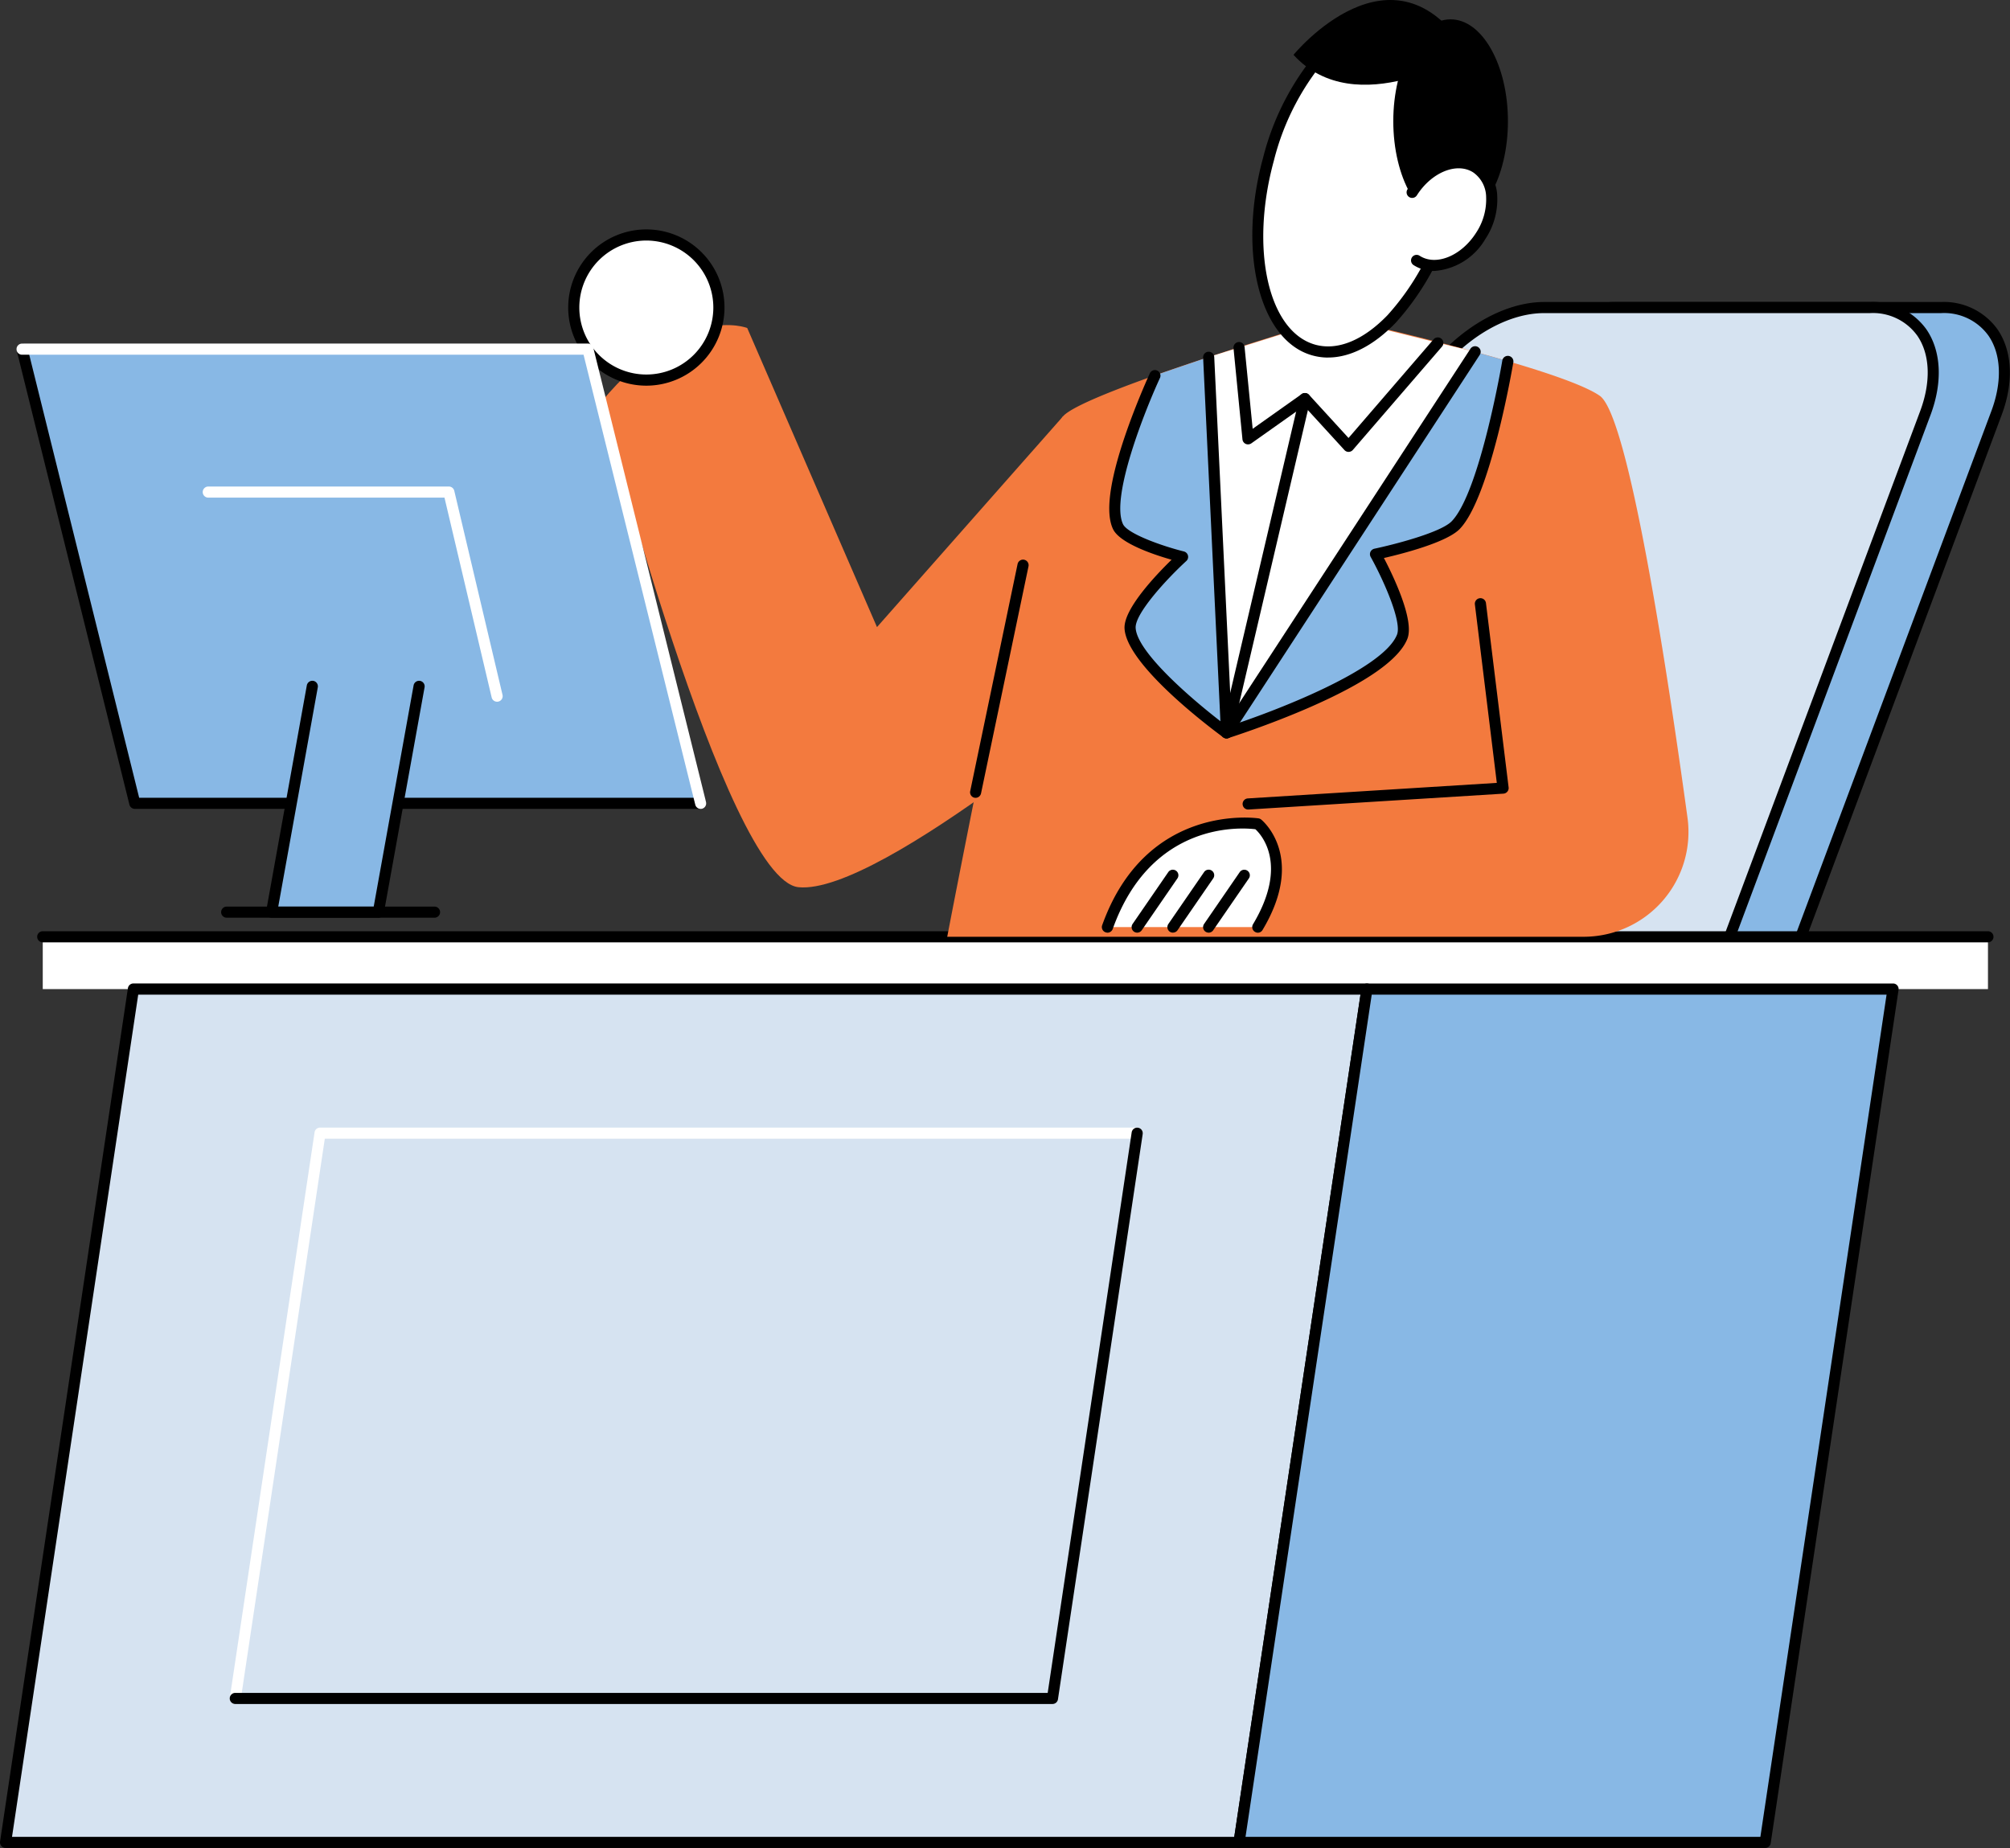 <svg id="グループ_25910" data-name="グループ 25910" xmlns="http://www.w3.org/2000/svg" xmlns:xlink="http://www.w3.org/1999/xlink" width="173.988" height="159.999" viewBox="0 0 173.988 159.999">
  <rect x="0" y="0" width="173.988" height="159.999" fill="#333333" stroke="none"/>
  <defs>
    <clipPath id="clip-path">
      <rect id="長方形_8897" data-name="長方形 8897" width="173.988" height="159.999" fill="none"/>
    </clipPath>
  </defs>
  <g id="グループ_25909" data-name="グループ 25909" transform="translate(0 0)" clip-path="url(#clip-path)">
    <path id="パス_11230" data-name="パス 11230" d="M55.34,113.39h-28.2c-4.537,0-6.692-4.088-4.807-9.134L55.588,15.25C57.473,10.2,62.68,6.116,67.217,6.116h28.2c4.541,0,6.692,4.088,4.807,9.134L66.973,104.256c-1.885,5.046-7.1,9.134-11.633,9.134" transform="translate(72.598 20.514)" fill="#88b8e5"/>
    <path id="パス_11231" data-name="パス 11231" d="M55.71,114.241h-28.2a5.729,5.729,0,0,1-4.889-2.351c-1.3-1.877-1.432-4.585-.37-7.432L55.5,15.453c1.946-5.212,7.367-9.448,12.082-9.448h28.2a5.716,5.716,0,0,1,4.885,2.351c1.3,1.877,1.437,4.585.37,7.432L67.791,104.794c-1.946,5.212-7.367,9.448-12.082,9.448M67.587,6.967c-4.349,0-9.361,3.958-11.181,8.821L23.152,104.794c-.953,2.551-.858,4.937.257,6.544a4.723,4.723,0,0,0,4.1,1.942h28.2c4.345,0,9.361-3.958,11.181-8.821l33.255-89.006c.953-2.551.858-4.937-.257-6.544a4.728,4.728,0,0,0-4.1-1.942Z" transform="translate(72.228 20.142)"/>
    <path id="パス_11232" data-name="パス 11232" d="M53.924,113.39H25.72c-4.541,0-6.692-4.088-4.807-9.134L54.172,15.25C56.057,10.2,61.265,6.116,65.8,6.116h28.2c4.541,0,6.692,4.088,4.807,9.134L65.553,104.256c-1.881,5.046-7.092,9.134-11.629,9.134" transform="translate(67.849 20.514)" fill="#d6e3f1"/>
    <path id="パス_11233" data-name="パス 11233" d="M54.295,114.241H26.09A5.729,5.729,0,0,1,21.2,111.89c-1.3-1.877-1.432-4.585-.37-7.432L54.09,15.453c1.946-5.212,7.367-9.448,12.082-9.448h28.2a5.716,5.716,0,0,1,4.885,2.351c1.3,1.877,1.437,4.585.37,7.432L66.376,104.794c-1.946,5.212-7.367,9.448-12.082,9.448M66.172,6.967c-4.345,0-9.361,3.958-11.181,8.821L21.737,104.794c-.953,2.551-.858,4.937.257,6.544a4.723,4.723,0,0,0,4.1,1.942h28.2c4.345,0,9.361-3.958,11.181-8.821L98.73,15.453c.953-2.551.858-4.937-.257-6.544a4.728,4.728,0,0,0-4.1-1.942Z" transform="translate(67.482 20.142)"/>
    <rect id="長方形_8896" data-name="長方形 8896" width="168.38" height="4.528" transform="translate(3.701 81.108)" fill="#fff"/>
    <path id="パス_11234" data-name="パス 11234" d="M169.6,19.48H1.222a.481.481,0,1,1,0-.962H169.6a.481.481,0,1,1,0,.962" transform="translate(2.478 62.108)"/>
    <path id="パス_11235" data-name="パス 11235" d="M73.912,59.937a9.077,9.077,0,0,0,9-10.314c-1.82-13.262-5.129-34.8-7.589-36.52-3.575-2.5-22.879-6.792-22.879-6.792s-21.808,6.435-23.6,8.581c-.914,1.1-3.516,12.881-5.887,24.355-2.164,10.474-4.123,20.69-4.123,20.69Z" transform="translate(63.159 21.168)" fill="#f37a3e"/>
    <path id="パス_11236" data-name="パス 11236" d="M31.84,39.633s-8.181-5.978-8.351-9.052c-.1-1.916,4.545-6.178,4.545-6.178s-4.924-1.228-5.59-2.617c-1.454-3.043,3.2-13.105,3.2-13.105L30.295,7.1Z" transform="translate(74.332 23.817)" fill="#88b8e5"/>
    <path id="パス_11237" data-name="パス 11237" d="M48.741,7.8s-1.933,11.507-4.511,14.189c-1.28,1.332-6.949,2.521-6.949,2.521s3,5.407,2.308,7.153c-1.6,4.023-15.2,8.311-15.2,8.311L45.9,7Z" transform="translate(81.787 23.472)" fill="#88b8e5"/>
    <path id="パス_11238" data-name="パス 11238" d="M51.9,14.378,35.808,32.612,24.575,6.716S19.107,4.521,11.958,13.1c-.026-.083,10.75,41.4,17.058,42.032,7.149.714,29.314-18.351,29.314-18.351Z" transform="translate(40.105 21.682)" fill="#f37a3e"/>
    <path id="パス_11239" data-name="パス 11239" d="M23.971,10.956a6.283,6.283,0,1,0-6.283,6.283,6.282,6.282,0,0,0,6.283-6.283" transform="translate(38.254 15.674)" fill="#fff"/>
    <path id="パス_11240" data-name="パス 11240" d="M18.062,18.089a6.764,6.764,0,1,1,6.766-6.766,6.773,6.773,0,0,1-6.766,6.766m0-12.565a5.8,5.8,0,1,0,5.8,5.8,5.806,5.806,0,0,0-5.8-5.8" transform="translate(37.885 15.302)"/>
    <path id="パス_11241" data-name="パス 11241" d="M106.884,93.553H.11L11.178,19.668H117.951Z" transform="translate(0.37 65.965)" fill="#d6e3f1"/>
    <path id="パス_11242" data-name="パス 11242" d="M107.253,94.4H.48a.48.48,0,0,1-.361-.165.485.485,0,0,1-.113-.387l11.067-73.88a.483.483,0,0,1,.479-.414H118.325a.469.469,0,0,1,.361.17.481.481,0,0,1,.113.387l-11.067,73.88a.483.483,0,0,1-.479.409M1.041,93.442h105.8l10.924-72.918H11.965Z" transform="translate(-0.001 65.593)"/>
    <path id="パス_11243" data-name="パス 11243" d="M5.051,72.33l-.074,0a.485.485,0,0,1-.4-.549l7.336-48.946a.478.478,0,0,1,.475-.409H83.12a.481.481,0,0,1,0,.962H12.8L5.526,71.921a.478.478,0,0,1-.475.409" transform="translate(15.316 75.202)" fill="#fff"/>
    <path id="パス_11244" data-name="パス 11244" d="M75.784,72.332H5.047a.481.481,0,0,1,0-.962H75.37l7.271-48.537a.482.482,0,0,1,.953.144L76.258,71.922a.478.478,0,0,1-.475.409" transform="translate(15.32 75.2)"/>
    <path id="パス_11245" data-name="パス 11245" d="M70.176,93.553H24.635L35.7,19.668H81.243Z" transform="translate(82.62 65.965)" fill="#88b8e5"/>
    <path id="パス_11246" data-name="パス 11246" d="M70.549,94.4H25.008a.482.482,0,0,1-.479-.553L35.6,19.971a.483.483,0,0,1,.479-.414H81.617a.482.482,0,0,1,.475.557L71.024,93.995a.478.478,0,0,1-.475.409m-44.984-.962H70.131L81.055,20.524H36.489Z" transform="translate(82.249 65.593)"/>
    <path id="パス_11247" data-name="パス 11247" d="M19.768,31.754l-.1-.009a.481.481,0,0,1-.37-.57L23.4,11.508a.483.483,0,0,1,.945.2l-4.11,19.662a.483.483,0,0,1-.47.383" transform="translate(64.684 37.322)"/>
    <path id="パス_11248" data-name="パス 11248" d="M35.032,16.4s-10.053-.862-13.014,8.934H35.032s3.466-5.077,0-8.934" transform="translate(73.845 54.933)" fill="#fff"/>
    <path id="パス_11249" data-name="パス 11249" d="M22.388,26.22a.455.455,0,0,1-.161-.03.478.478,0,0,1-.292-.614c3.827-10.693,13.453-9.261,13.545-9.248a.492.492,0,0,1,.218.1c.044.03,3.936,3.183.118,9.561a.468.468,0,0,1-.653.165.48.48,0,0,1-.174-.657c3.083-5.151.731-7.75.209-8.229-1.154-.144-9-.745-12.352,8.638a.487.487,0,0,1-.457.318" transform="translate(73.471 54.528)"/>
    <path id="パス_11250" data-name="パス 11250" d="M22.98,22.757a.493.493,0,0,1-.274-.083.482.482,0,0,1-.122-.67l3.1-4.506a.481.481,0,0,1,.792.544l-3.1,4.506a.48.48,0,0,1-.4.209" transform="translate(75.456 57.991)"/>
    <path id="パス_11251" data-name="パス 11251" d="M23.691,22.757a.493.493,0,0,1-.274-.083A.482.482,0,0,1,23.3,22l3.1-4.506a.481.481,0,0,1,.792.544l-3.1,4.506a.48.48,0,0,1-.4.209" transform="translate(77.84 57.991)"/>
    <path id="パス_11252" data-name="パス 11252" d="M24.4,22.757a.493.493,0,0,1-.274-.083.479.479,0,0,1-.122-.67L27.1,17.5a.481.481,0,0,1,.792.544l-3.1,4.506a.48.48,0,0,1-.4.209" transform="translate(80.224 57.991)"/>
    <path id="パス_11253" data-name="パス 11253" d="M25.183,30.207a.482.482,0,0,1-.03-.962L46.717,27.9l-1.9-15.469a.483.483,0,0,1,.958-.118l1.964,15.979a.486.486,0,0,1-.448.54L25.213,30.207h-.03" transform="translate(82.849 39.882)"/>
    <path id="パス_11254" data-name="パス 11254" d="M24.031,9.746l1.546,32.532L47.089,9.3,35,6.311Z" transform="translate(80.595 21.169)" fill="#fff"/>
    <path id="パス_11255" data-name="パス 11255" d="M25.949,40.829a.421.421,0,0,1-.126-.017.484.484,0,0,1-.357-.44L23.92,7.835a.482.482,0,0,1,.962-.044l1.476,31.043L47.052,7.108a.482.482,0,1,1,.81.522L26.354,40.611a.482.482,0,0,1-.4.218" transform="translate(80.223 23.1)"/>
    <path id="パス_11256" data-name="パス 11256" d="M32.206,40.21a.477.477,0,0,1-.283-.091c-.858-.627-8.368-6.209-8.547-9.417-.1-1.689,2.739-4.659,4.071-5.96-1.563-.444-4.484-1.428-5.068-2.651-.662-1.38-.313-4.088,1.032-8.055.98-2.887,2.155-5.434,2.168-5.46a.482.482,0,0,1,.875.4c-1.271,2.743-4.319,10.366-3.209,12.691.392.819,3.318,1.872,5.272,2.36a.486.486,0,0,1,.348.348.48.48,0,0,1-.139.475c-1.733,1.589-4.458,4.567-4.389,5.795.126,2.268,5.608,6.8,7.954,8.547,3.888-1.25,13.449-4.894,14.668-7.959.444-1.115-1.162-4.724-2.281-6.74a.484.484,0,0,1-.017-.431.5.5,0,0,1,.34-.274c1.537-.322,5.734-1.376,6.7-2.382,2.447-2.547,4.363-13.823,4.38-13.937a.484.484,0,0,1,.953.161c-.083.475-1.99,11.686-4.641,14.446-1.123,1.167-4.985,2.155-6.566,2.517.792,1.515,2.669,5.39,2.029,7-.714,1.794-3.561,3.788-8.46,5.93-3.583,1.567-7.014,2.651-7.049,2.665a.547.547,0,0,1-.144.022" transform="translate(73.966 23.719)"/>
    <path id="パス_11257" data-name="パス 11257" d="M31.169,7.925l-6.783,28.94Z" transform="translate(81.787 26.581)" fill="#fff"/>
    <path id="パス_11258" data-name="パス 11258" d="M24.758,37.717a.465.465,0,0,1-.109-.013.481.481,0,0,1-.361-.579l6.783-28.94a.481.481,0,0,1,.936.222l-6.779,28.94a.483.483,0,0,1-.47.37" transform="translate(81.415 26.212)"/>
    <path id="パス_11259" data-name="パス 11259" d="M41.676,17.016c-2.173,7.946-7.454,13.427-11.8,12.239s-6.108-8.594-3.936-16.54S33.395-.713,37.74.476s6.108,8.594,3.936,16.54" transform="translate(83.867 1.054)" fill="#fff"/>
    <path id="パス_11260" data-name="パス 11260" d="M31.462,30.273a5.077,5.077,0,0,1-1.354-.183c-4.593-1.254-6.513-8.938-4.275-17.132A22.919,22.919,0,0,1,31.04,3.21C33.4.763,35.951-.239,38.228.384s3.966,2.786,4.754,6.087A22.908,22.908,0,0,1,42.5,17.516a22.931,22.931,0,0,1-5.2,9.753c-1.9,1.968-3.932,3-5.838,3M36.879,1.168c-1.646,0-3.435.932-5.146,2.708a21.935,21.935,0,0,0-4.968,9.339c-2.1,7.676-.483,14.829,3.6,15.948,1.924.522,4.141-.387,6.239-2.564a21.862,21.862,0,0,0,4.968-9.339A21.914,21.914,0,0,0,42.047,6.7c-.7-2.948-2.146-4.859-4.071-5.386a4.216,4.216,0,0,0-1.1-.144" transform="translate(83.505 0.685)"/>
    <path id="パス_11261" data-name="パス 11261" d="M37.623,9.2c0,4.872-2.22,8.821-4.963,8.821S27.7,14.077,27.7,9.2,29.921.384,32.66.384,37.623,4.333,37.623,9.2" transform="translate(92.905 1.29)"/>
    <path id="パス_11262" data-name="パス 11262" d="M34.487,16.636a.485.485,0,0,1-.357-.157l-3.492-3.818L26.063,15.9a.5.5,0,0,1-.479.044.486.486,0,0,1-.283-.392L24.526,7.65a.481.481,0,1,1,.958-.091l.7,7.079,4.249-3.013a.481.481,0,0,1,.631.07l3.418,3.736,7.375-8.555a.482.482,0,0,1,.731.627L34.853,16.47a.493.493,0,0,1-.357.165Z" transform="translate(82.248 22.489)"/>
    <path id="パス_11263" data-name="パス 11263" d="M34.74,9.578c-1.424,2.22-3.9,3.17-5.534,2.125s-1.807-3.7-.387-5.917,3.9-3.17,5.534-2.125,1.811,3.7.387,5.917" transform="translate(93.428 10.856)" fill="#fff"/>
    <path id="パス_11264" data-name="パス 11264" d="M30.33,12.971a3.234,3.234,0,0,1-1.755-.5.482.482,0,1,1,.522-.81c1.406.9,3.592.013,4.868-1.981a5.234,5.234,0,0,0,.879-3.1,2.643,2.643,0,0,0-1.119-2.142c-1.411-.906-3.6-.017-4.872,1.977a.482.482,0,1,1-.81-.522c1.563-2.438,4.345-3.457,6.2-2.268a3.594,3.594,0,0,1,1.563,2.891,6.2,6.2,0,0,1-1.032,3.692,5.588,5.588,0,0,1-4.445,2.765" transform="translate(93.798 10.489)"/>
    <path id="パス_11265" data-name="パス 11265" d="M40.794,4.574s-9.666,6.1-15.077.174c0,0,8.634-10.567,15.077-.174" transform="translate(86.251 0)"/>
    <path id="パス_11266" data-name="パス 11266" d="M59.177,46.266H10.2L.439,6.943H49.415Z" transform="translate(1.472 23.286)" fill="#88b8e5"/>
    <path id="パス_11267" data-name="パス 11267" d="M29.51,28.308a.483.483,0,0,1-.47-.37l-4.084-17.3H4.51a.481.481,0,0,1,0-.962H25.334a.484.484,0,0,1,.47.37L29.98,27.716a.483.483,0,0,1-.357.579.532.532,0,0,1-.113.013" transform="translate(13.519 32.447)" fill="#fff"/>
    <path id="パス_11268" data-name="パス 11268" d="M59.547,47.119H10.571a.489.489,0,0,1-.47-.366L.343,7.43a.477.477,0,0,1,.348-.583.483.483,0,0,1,.588.348l9.666,38.962h48.6a.481.481,0,1,1,0,.962" transform="translate(1.102 22.914)"/>
    <path id="パス_11269" data-name="パス 11269" d="M59.549,47.121a.479.479,0,0,1-.466-.366L49.413,7.8H.811a.483.483,0,1,1,0-.967H49.788a.485.485,0,0,1,.47.366l9.757,39.328a.481.481,0,0,1-.348.583.541.541,0,0,1-.118.013" transform="translate(1.1 22.912)" fill="#fff"/>
    <path id="パス_11270" data-name="パス 11270" d="M14.642,33.2H5.4L8.925,13.648h9.243Z" transform="translate(18.107 45.775)" fill="#88b8e5"/>
    <path id="パス_11271" data-name="パス 11271" d="M15.011,34.051H5.768a.484.484,0,0,1-.37-.174.472.472,0,0,1-.1-.392L8.82,13.936a.49.49,0,0,1,.562-.392.484.484,0,0,1,.387.562L6.347,33.089H14.61l3.453-19.153a.482.482,0,1,1,.949.17L15.485,33.655a.481.481,0,0,1-.475.4" transform="translate(17.739 45.404)"/>
    <path id="パス_11272" data-name="パス 11272" d="M22.866,18.99H4.876a.481.481,0,0,1,0-.962h17.99a.481.481,0,1,1,0,.962" transform="translate(14.747 60.465)"/>
  </g>
</svg>
